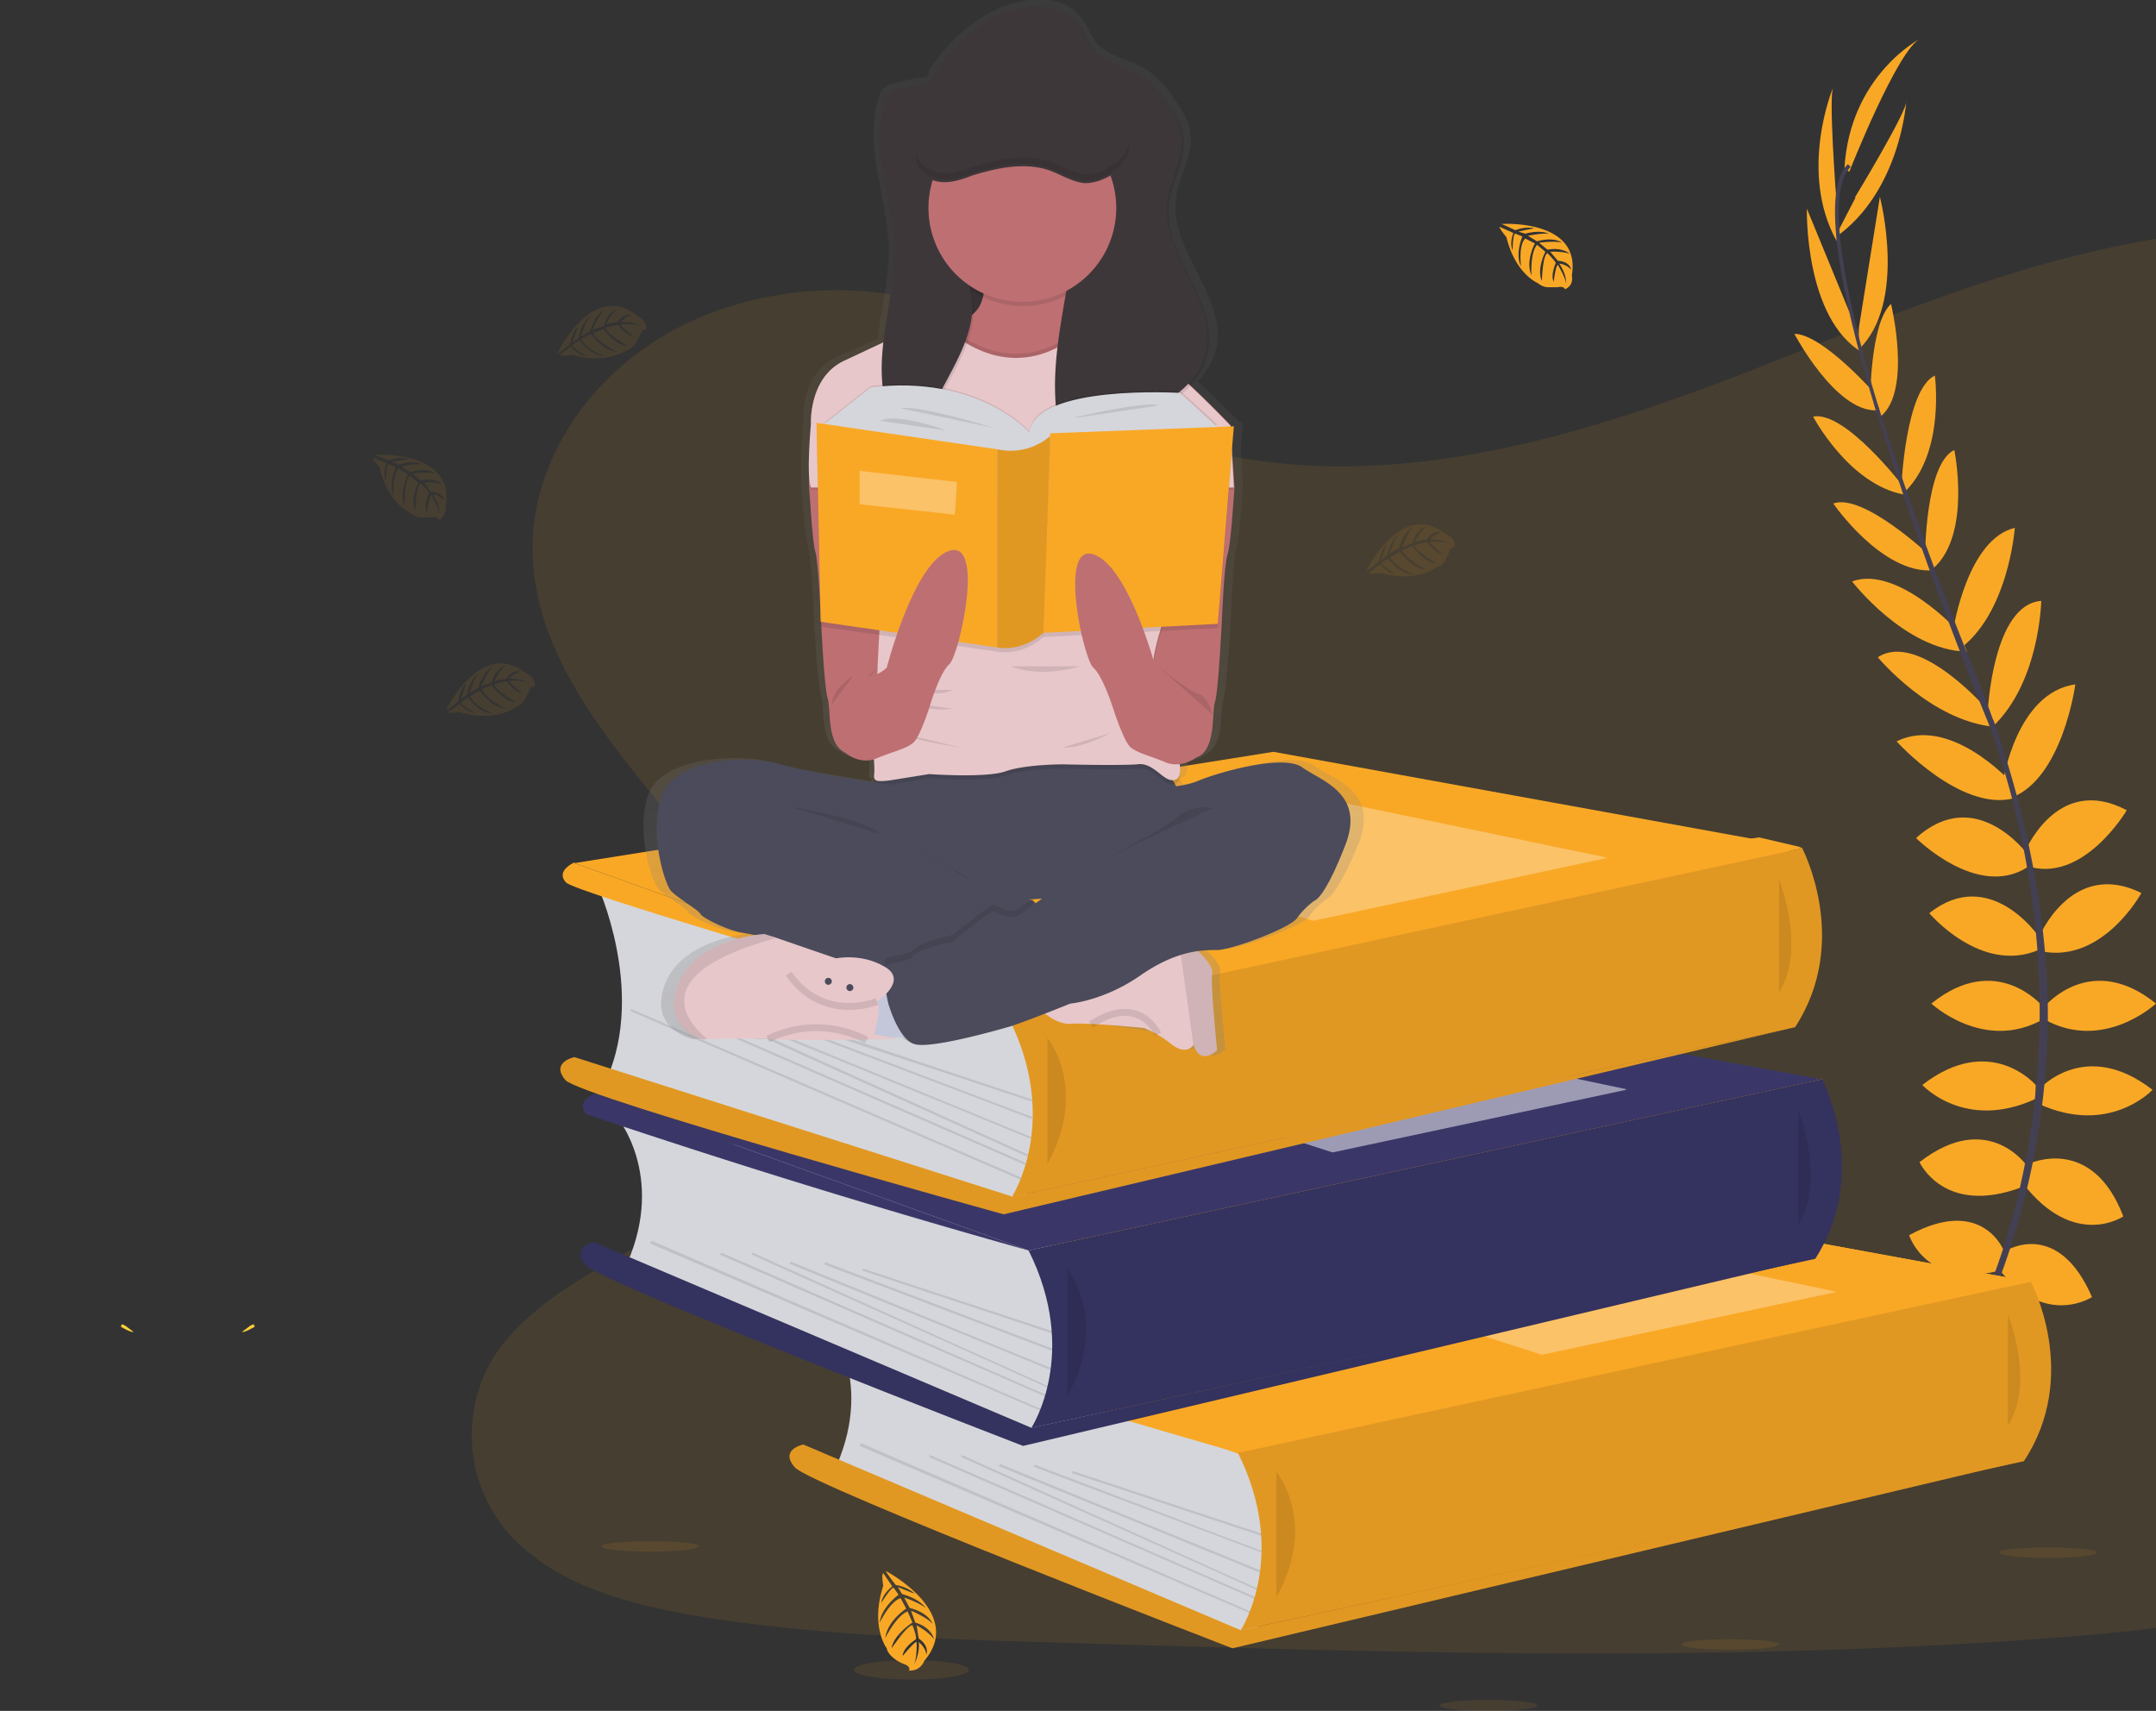 <svg width="310" height="246" fill="none" xmlns="http://www.w3.org/2000/svg"><rect width="100%" height="100%" fill="#333333" stroke="none"/><g clip-path="url(#clip0)"><path opacity=".1" d="M196 67c19.7-.7 38.4-7 56.2-13.9 17.9-7 35.5-14.6 54.7-18.2 12.3-2.4 26.4-2.7 36.3 3.9 9.6 6.3 12.6 17.2 14.3 27.4A38 38 0 01356 89c-2.4 5-6.6 9.2-9.5 14-10.2 16.5-3 37 8 53 5.1 7.7 11.1 15 15 23 4 8 5.9 17.3 2.4 25.5-3.4 8.2-11.7 14.3-20.6 18.6-18 8.8-39.4 11.3-60.2 12.7-46 3.2-92.2 1.8-138.4.4-17-.5-34.2-1-51-3.6-9.3-1.5-19-3.8-25.7-9.4a21.5 21.5 0 01-5-28.1c9.7-15 36.4-18.7 43.2-34.8 3.7-8.8-.2-18.7-5.6-26.9-11.5-17.6-31-33-32-53.1-.7-13.8 8.6-27.7 23-34.2 15.2-6.9 36.2-6 47.4 5.3 11.5 11.7 31.7 16.2 49 15.6z" fill="#F9A826"/><path d="M178 208.9l103.8-.5 10.3-24.1-36.5-2.7 6.4-26.4-72.1-9.4 69-24-6-1.4-111 18.1 6 41.3 8.8 22.7 21.3 6.4z" fill="#F9A826"/><path d="M280.2 198.3s-6.4-1-10.2 3.5c0 0 2.8 2.2 8.8-.9l1.4-2.6zM280.8 198.2s4.1 5 2.1 10.5c0 0-3.3-1.3-3.7-8l1.6-2.5zM284.5 190s-2.6-4.7-12.7 1.8c0 0 1.3 3.2 5.8 3 4.5-.3 5.7-2.4 6.9-4.8zM285.1 189.6s5.3-.6 5.8 11.5c0 0-3.3.7-5.7-3.1-2.4-3.8-1.4-6 0-8.4zM288.2 180s-3-8.2-13.7-2.4c0 0 2.4 7.6 12.6 5.2l1.1-2.8zM291.5 167.7s-5.6-8.3-15.5-.6c0 0 3.5 7.8 14.7 3.6l.8-3zM292.7 156s-6.5-7.6-16.3 0c0 0 6.1 6.7 16.3 2v-2zM293.7 144.7s-6.6-8-16-.4c0 0 7.5 7 16 2.3v-2zM293.1 134.6s-7-10.2-15.7-3.3c0 0 7.4 8.8 15.7 5.3v-2zM291.5 122.8s-7.4-10.1-16-2.3c0 0 8.8 8.8 16 4.2v-1.9zM289 112.3s-8.7-9.5-16.3-5.7c0 0 9.1 10.1 16.8 8.2l-.4-2.5zM286 102.3s-10-11.7-16-7.8c0 0 7.5 9.1 16.7 10l-.7-2.2zM281.6 90.8s-8.8-9.6-15.3-7.2c0 0 7.6 9.9 16.5 10.1l-1.2-3zM277.6 80s-9.7-9.2-14-7.6c0 0 7 10.2 14.4 9.6l-.4-2zM273.7 70s-8.4-11-13-10.1c0 0 5.1 9.7 13 11.2v-1.2zM269.5 56.5S262 48 258 48c0 0 5.9 11.2 11.8 11l-.3-2.6zM267 47.5L259.8 30s-.4 15.8 8 20.7l-.8-3.2zM264 28.2s-1.1-14.5-.4-15.7c0 0-5.1 12.1.5 22.2v-6.5zM288.5 179.8s7.4-4.6 12.3 6.7c0 0-6.7 4.4-13.2-3.8l.9-2.9zM291.8 167.3s9-4.2 13.5 7.6c0 0-7 4.8-14.4-4.7l.9-3zM293.1 156.7s6.6-7.6 16.4 0c0 0-6.2 6.7-16.4 2v-2zM294 144.7s6.6-8 16-.4c0 0-7.5 7-16 2.3v-2zM293.1 134.9s4.7-11.5 14.8-6.5c0 0-5.5 10.1-14.3 8.4l-.5-1.9z" fill="#F9A826"/><path d="M291 122.8s4.6-11.7 14.8-6.3c0 0-6.3 10.7-14.4 8l-.5-1.7zM288 112.4s1.9-12.8 10.4-14c0 0-1.8 13.5-9.2 16.3l-1.1-2.3zM285.8 102.4s.7-15.5 7.7-16c0 0-.2 11.7-7 18.1l-.7-2.1zM280.9 90.3s2-12.8 8.8-14.4c0 0-.9 12.5-8.2 17.6l-.6-3.2zM276.8 80s0-13.3 4.2-15.3c0 0 2.5 12.1-3 17l-1.2-1.7zM273.4 69.8S274 56 278.2 54c0 0 1.5 10.9-4.2 16.6l-.6-1zM268.9 57.6s0-11.2 3-13.9c0 0 3 12.3-1.4 16.1l-1.6-2.2z" fill="#F9A826"/><path d="M267.3 47l3-18.7s4 15.3-3.1 22l.1-3.4zM266.7 28.4s7.6-12.5 7.4-13.9c0 0-.8 13.1-10.3 19.7l3-5.8zM265.9 24.7s7-17.8 10.3-19.2c0 0-10.2 5.2-11 18.7l.7.5z" fill="#F9A826"/><path d="M269.8 59.3l.5-.1c-6-19.6-7.5-32.1-4.2-35.2l-.4-.4c-3.5 3.3-2 15.6 4.1 35.7z" fill="#444053"/><path d="M286.4 105.2l.7-.3-2-5.4A555.8 555.8 0 01270 58.2l-.6-.3a553.9 553.9 0 0017 47.3z" fill="#444053"/><path d="M271.2 213a110 110 0 0023.2-63.9c.5-14.6-2.6-30.9-7.8-45.6l-.6.6c11.8 33.2 7.1 61.6.9 78.7-6.7 18.5-16.4 29.4-16.5 29.5l.8.6z" fill="#444053"/><path d="M118.8 189.7s7 8.3 1.5 21l54.8 23.7 5.3 1.1 2.4-10.6-1.6-13.3v-7.3l-62.4-14.6z" fill="#D5D6DB"/><path d="M292 184.3l-75.9-13.9-100.6 16L178 209l114-24.6z" fill="#F9A826"/><path d="M292 184.3l-75.9-13.9-100.6 16L178 209l114-24.6z" fill="#F9A826"/><path d="M292 184.3s7.2 13.4-1 25.8l-112.6 24.3s7-10.7-.4-25.5l114-24.6z" fill="#F9A826"/><path opacity=".1" d="M292 184.3s7.2 13.4-1 25.8l-112.6 24.3s7-10.7-.4-25.5l114-24.6z" fill="#000"/><path opacity=".1" d="M288.7 189s4 9.7 0 16v-16z" fill="#000"/><path d="M178.4 234.4l-62.9-26.7s-3.5.7-1.2 3.3c2.3 2.6 62.9 26 62.9 26L291 210l-112.6 24.4z" fill="#F9A826"/><path opacity=".1" d="M178.4 234.4l-62.9-26.7s-3.5.7-1.2 3.3c2.3 2.6 62.9 26 62.9 26L291 210l-112.6 24.4z" fill="#000"/><path opacity=".1" d="M183.5 211.6s6.1 7.3 0 18.1v-18.1zM154.2 211.5l27.2 9-.1.3-27.2-9 .1-.3zM148.8 210.6l32.6 12.4-.1.2-32.7-12.3.2-.3zM143.8 210.5l37.4 15.3-.1.3-37.5-15.3.2-.3zM138.3 209.2l42.5 19.2-.1.2-42.5-19.1.1-.3zM133.7 209.2l46.7 20.4v.3l-46.8-20.4.1-.3zM123.8 207.5l56 24.2-.2.2-56-24 .2-.4z" fill="#000"/><path opacity=".3" d="M263.9 185.7l-53.4-11.2-32.5 6.2 43.7 14.1 42.2-9z" fill="#fff"/><path d="M115.5 186.4s-2.7 1.1-1.1 2.9c1.6 1.7 63.6 19.6 63.6 19.6l-62.5-22.5z" fill="#F9A826"/><path d="M88.7 160.6s7 8.3 1.5 21l54.8 23.7 5.3 1.1 2.4-10.5-1.6-13.4v-7.3l-62.4-14.6z" fill="#D5D6DB"/><path d="M262 155.2l-76-13.9-100.6 16 62.5 22.5 114-24.6z" fill="#3A3768"/><path d="M262 155.2s7 13.4-1 25.8l-112.7 24.3s7-10.7-.4-25.5l114-24.6z" fill="#3A3768"/><path opacity=".1" d="M262 155.2s7 13.4-1 25.8l-112.7 24.3s7-10.7-.4-25.5l35.6-7.7 78.5-17z" fill="#000"/><path opacity=".1" d="M258.6 159.8s4 9.8 0 16.2v-16.2z" fill="#000"/><path d="M148.3 205.3l-62.9-26.7s-3.5.7-1.2 3.3c2.3 2.6 62.9 26 62.9 26l113.8-27-112.6 24.4z" fill="#3A3768"/><path opacity=".1" d="M148.3 205.3l-62.9-26.7s-3.5.7-1.2 3.3c2.3 2.6 62.9 26 62.9 26l113.8-27-112.6 24.4z" fill="#000"/><path opacity=".1" d="M153.5 182.5s6 7.3 0 18.2v-18.2zM124.1 182.4l27.2 9-.1.3-27.2-9 .1-.3zM118.7 181.5l32.6 12.4-.1.3-32.7-12.4.2-.3zM113.7 181.4l37.4 15.3v.3l-37.6-15.3.2-.3zM108.2 180.1l42.5 19.2-.1.2-42.5-19.1.1-.3zM103.7 180.1l46.6 20.4v.3l-46.8-20.4.2-.3zM93.7 178.4l56 24.2-.2.2-56-24 .2-.4z" fill="#000"/><path opacity=".5" d="M233.8 156.6l-53.4-11.2-32.5 6.2 43.7 14.1 42.2-9z" fill="#fff"/><path d="M85.4 157.3s-2.7 1.1-1.1 2.9a1274 1274 0 0063.6 19.6l-62.5-22.5z" fill="#3A3768"/><path d="M85.9 127.3s6.9 15 1.4 27.7l54.9 17 5.2 1.2 2.4-10.6-1.6-13.4V142L86 127.3z" fill="#D5D6DB"/><path d="M259.1 121.9l-76-13.8-100.5 16 62.5 22.4L259 122z" fill="#F9A826"/><path d="M259.1 121.9s7.1 13.4-1 25.8l-112.6 24.4s7-10.8-.4-25.6L259 122z" fill="#F9A826"/><path opacity=".1" d="M259.1 121.9s7.1 13.4-1 25.8l-112.6 24.4s7-10.8-.4-25.6L259 122z" fill="#000"/><path opacity=".1" d="M255.8 126.5s4 9.8 0 16.2v-16.2z" fill="#000"/><path d="M145.4 172l-62.8-20s-3.5.7-1.3 3.3c2.3 2.5 63 19.3 63 19.3L258 147.7l-112.6 24.4z" fill="#F9A826"/><path opacity=".1" d="M145.4 172l-62.8-20s-3.5.7-1.3 3.3c2.3 2.5 63 19.3 63 19.3L258 147.7l-112.6 24.4z" fill="#000"/><path opacity=".1" d="M150.6 149.2s6 7.3 0 18.2v-18.2zM121.2 149l27.2 9.1v.3l-27.3-9 .1-.3zM115.8 148.2l32.6 12.4v.3l-32.7-12.4.1-.3zM110.8 148.1l37.5 15.4-.2.2-37.4-15.3.1-.3zM105.4 146.8l42.4 19.2-.1.3-42.5-19.2.2-.3zM100.8 146.8l46.7 20.4-.1.3-46.7-20.4v-.3zM90.8 145.1l56 24.2-.1.3-56-24.2v-.3z" fill="#000"/><path opacity=".3" d="M231 123.3l-53.4-11.1-32.5 6.2 43.7 14 42.1-9z" fill="#fff"/><path d="M82.6 124s-2.8 1.2-1.2 2.9c1.7 1.7 63.7 19.6 63.7 19.6l-62.5-22.4zM216 32.2s11.4-.7 10 7.4c0 0 .4 1.4-1 2 0 0 0-.5-1.1-.3h-1.3c-.5 0-1-.2-1.5-.6 0 0-3.2-1.3-4.5-6.6 0 0-1-1.2-1-1.5l2 .9s-.6 1.4-.1 2.5c0 0 0-2.5.4-2.4l1 .4s-1.1 2.5-.2 4.3c0 0-.4-3 .6-4l1.4.7s-1.4 2.5-.5 4.6c0 0-.2-3.2.8-4.4l1.2 1s-1.3 2.5-.5 4.2c0 0 .1-3.7.8-4 0 0 1 1 1.2 1.4 0 0-.8 1.8-.3 2.7 0 0 .3-2.4.6-2.4 0 0 1 1.6 1.2 2.7 0-1-.4-2-1-2.9.7.1 1.3.4 1.7.9 0 0-.1-1.2-1.9-1.3l-1.1-1.3s1.7-.1 2.8.3c0 0-1-1-3.2-.6l-1.2-1s2.3-.3 3.3 0c0 0-1.1-.9-3.6-.2l-1.3-.8s2-.4 3-.3c0 0-1.1-.6-3.4 0l-1-.3 1.9-.4.4-.1a5 5 0 00-2.7.3l-2-.9z" fill="#F9A826"/><path opacity=".1" d="M53.9 65.4s11.5-.7 10.2 7.3c0 0 .2 1.5-1 2.1 0 0 0-.6-1.2-.4h-1.3c-.6 0-1-.2-1.5-.6 0 0-3.3-1.3-4.5-6.6 0 0-1-1.1-1-1.4l2 .8s-.6 1.4-.1 2.6c0 0 0-2.5.4-2.5l1 .5s-1.1 2.4-.3 4.2c0 0-.3-3 .7-4l1.4.8s-1.4 2.5-.5 4.6c0 0-.2-3.2.7-4.4l1.3 1s-1.3 2.4-.5 4.1c0 0 .1-3.6.8-4 0 0 1 1 1.2 1.4 0 0-.9 1.8-.3 2.8 0 0 .3-2.5.6-2.5 0 0 1 1.6 1.2 2.7 0-1-.4-2-1-2.8.7 0 1.2.4 1.7.8 0 0-.2-1.1-2-1.2 0 0-.8-1.3-1-1.3 0 0 1.7-.2 2.8.3 0 0-1-1.1-3.2-.6l-1.2-1s2.3-.3 3.3 0c0 0-1.1-1-3.6-.2l-1.3-.8s2-.5 3-.3c0 0-1.2-.7-3.4 0l-1-.4 1.9-.3c.4 0 .4-.2.4-.2a5 5 0 00-2.7.3l-2-.8zM196.5 82s5-10.3 11.4-5.2c0 0 1.4.4 1.3 1.9 0 0-.5-.3-.9.8l-.5 1.1c-.3.5-.8.9-1.3 1 0 0-2.8 2.2-8 .8 0 0-1.5.2-1.7 0l1.7-1.3s.9 1.3 2.1 1.4c0 0-2.1-1.3-2-1.6l1-.6s1.6 2.2 3.6 2.3c0 0-2.8-1.2-3.3-2.5l1.4-.8s1.6 2.4 3.8 2.6c0 0-2.9-1.4-3.5-2.8l1.5-.6s1.5 2.3 3.4 2.5c0 0-3.2-2-3.1-2.6 0 0 1.4-.5 1.8-.4 0 0 1.2 1.6 2.2 1.6 0 0-2-1.5-1.8-1.7 0 0 2-.2 3 .3a6 6 0 00-3-.6c.4-.5 1-.9 1.5-1 0 0-1-.5-2 1 0 0-1.5.2-1.7.4 0 0 .7-1.6 1.7-2.3 0 0-1.4.3-2 2.4l-1.5.6s.8-2.2 1.6-2.9c0 0-1.4.5-2 3l-1.4.8s.6-1.9 1.3-2.8c0 0-1.1.7-1.6 3l-.9.7.6-1.8.1-.4a5 5 0 00-1 2.4s-1.7 1.4-1.8 1.3zM80.2 50.7s5-10.4 11.4-5.3c0 0 1.4.5 1.3 2 0 0-.5-.3-.9.8l-.5 1c-.4.6-.8 1-1.3 1.1 0 0-2.8 2.2-8 .7 0 0-1.5.3-1.7 0l1.6-1.2s1 1.3 2.2 1.4c0 0-2.2-1.3-2-1.6l1-.7s1.6 2.2 3.5 2.3c0 0-2.8-1.1-3.2-2.5L85 48s1.5 2.4 3.8 2.6c0 0-2.9-1.3-3.5-2.7l1.5-.6s1.5 2.3 3.4 2.4c0 0-3.2-1.8-3.1-2.6l1.8-.4s1.1 1.6 2.2 1.6c0 0-2-1.4-1.8-1.7 0 0 2-.1 3 .3a6 6 0 00-3-.6c.4-.5 1-.8 1.5-1 0 0-1-.4-2 1 0 0-1.5.2-1.7.4 0 0 .7-1.6 1.7-2.3 0 0-1.4.3-2 2.5l-1.6.5s.9-2.1 1.7-2.8c0 0-1.4.5-2 3l-1.4.8s.6-2 1.3-2.9c0 0-1.2.8-1.6 3.1l-.9.7.6-1.8c.2-.4.1-.5.1-.5a5 5 0 00-1 2.5s-1.7 1.4-1.8 1.3zM64.2 102s5-10.3 11.4-5.2c0 0 1.4.5 1.3 1.9 0 0-.5-.3-.9.8l-.6 1.2c-.3.4-.7.8-1.3 1 0 0-2.7 2.2-8 .7 0 0-1.4.2-1.7 0l1.7-1.2s1 1.2 2.2 1.3c0 0-2.2-1.2-2-1.5l1-.7s1.5 2.2 3.5 2.3c0 0-2.8-1.2-3.2-2.5l1.4-.8s1.5 2.4 3.8 2.6c0 0-3-1.3-3.5-2.8l1.4-.6s1.6 2.3 3.5 2.5c0 0-3.2-1.9-3.1-2.6 0 0 1.3-.5 1.8-.4 0 0 1.1 1.6 2.2 1.6 0 0-2-1.5-1.9-1.7 0 0 2-.2 3 .3a6 6 0 00-3-.6c.4-.5 1-.9 1.6-1 0 0-1-.5-2 1 0 0-1.5.2-1.7.4 0 0 .7-1.6 1.6-2.3 0 0-1.4.3-2 2.4l-1.5.6s.9-2.2 1.6-2.8c0 0-1.3.5-2 3l-1.3.8s.6-2 1.3-2.9c0 0-1.2.8-1.7 3.1l-.8.6.6-1.8c.1-.4 0-.4 0-.4a5 5 0 00-1 2.5s-1.6 1.4-1.7 1.3zM248.8 237.2c-3.9 0-7-.3-7-.8 0-.4 3.1-.7 7-.7 3.8 0 7 .3 7 .7 0 .5-3.2.8-7 .8zM294.5 224c-3.9 0-7-.3-7-.8 0-.4 3.1-.7 7-.7 3.8 0 7 .3 7 .7 0 .5-3.2.8-7 .8zM214 246c-3.9 0-7-.3-7-.8 0-.4 3.1-.8 7-.8 3.8 0 7 .4 7 .8 0 .5-3.2.8-7 .8zM93.5 223.1c-3.8 0-7-.3-7-.8 0-.4 3.2-.7 7-.7 3.9 0 7 .3 7 .7 0 .5-3.1.8-7 .8zM131 241.5c-4.5 0-8.2-.6-8.2-1.4 0-.8 3.7-1.4 8.2-1.4 4.6 0 8.3.6 8.3 1.4 0 .8-3.7 1.4-8.3 1.4z" fill="#F9A826"/><path d="M127.4 225.9s11.4 6 5.5 12.9c0 0-.5 1.5-2.2 1.4 0 0 .4-.6-.9-1a6 6 0 01-1.2-.7c-.5-.4-1-.9-1.1-1.5 0 0-2.4-3.1-.5-9 0 0-.3-1.6 0-1.8l1.3 1.9s-1.4 1-1.6 2.4c0 0 1.5-2.4 1.8-2.2l.7 1s-2.5 1.8-2.7 4c0 0 1.5-3.1 3-3.5l.8 1.5s-2.7 1.7-3 4.2c0 0 1.6-3.2 3.2-3.8l.7 1.6s-2.7 1.7-3 3.7c0 0 2.3-3.4 3-3.3 0 0 .6 1.5.5 2 0 0-1.9 1.2-1.9 2.4 0 0 1.7-2.1 2-2 0 0 .1 2.2-.4 3.3 0 0 .9-1.6.7-3.3.6.5 1 1.1 1.1 1.8 0 0 .5-1.2-1.1-2.3l-.3-1.9s1.7.9 2.5 2c0 0-.3-1.7-2.7-2.4l-.6-1.7s2.4 1 3.1 1.9c0 0-.5-1.6-3.3-2.3l-.8-1.5s2.1.7 3.1 1.5c0 0-.8-1.3-3.4-2l-.6-1 2 .8.4.1a5.6 5.6 0 00-2.7-1.2s-1.5-1.9-1.4-2z" fill="#F9A826"/><path d="M93.3 114.1c2-5.3 13-5.8 17.6-4.5 3.4 1 10.5 2.1 14.3 2.7l.2-.3c-.5-.1-.5-.5-.4-1v-2.1c-2.4.7-4.4-1-4.4-1-2.8-1.2-2-6.4-2.5-7.8-.4-1-.9-7.3-1-10.4l-.1-1v-.8s-.3-7.6-.8-9.1a80 80 0 01-1-9.7V68.3v-1.6c0-2.5.3-5.8.3-6.3V60c0-1.1.1-6.6 4.9-8.7l5.8-2.6c.5-4.5 1.7-9 1.6-13.5l-.1-2v1.9c-.2-5.7-2.3-11.4-2.1-17l.1 1.7c-.1-1.9 0-3.7.6-5.6.2-.6.4-1.3 1-1.7a4 4 0 011.6-.6c1.4-.4 2.9-.7 4.4-.8.2-.7.5-1.4 1-2 3-4.2 7.6-8.1 13-9 2.6-.5 5.8-.1 7.6 1.8l.5.6c1 1.1 1.4 2.7 2.5 3.9l.2.2c2 1.8 5 2.1 7.2 3.7l1.1 1c1 .8 1.7 1.8 2.4 2.9 1 1.3 2 2.8 2.3 4.5.7 3.3-1.6 6.4-2 9.8-1 7.5 7.3 14.1 5.8 21.5a9.9 9.9 0 01-2.7 4.8l6 5.8v.1h.5v.7l-.3 3.2.3 4.8v.5c-.1 1.7-.5 8-1 9.3-.4 1.6-.7 9.2-.7 9.2s-.6 10.7-1.1 12.2c-.5 1.4.2 6.5-2.5 7.8-.8.6-1.8 1-2.8 1.1.2 1.1 0 2-.4 2.2l-.6.2.5.9c1-.2 2.1-.4 3.2-.8 2.9-1.2 12.7-4 15.5-2 2.8 2 9.6 3.6 6.5 11.4-3.2 7.7-4.6 7.9-4.6 7.9-1 .7-1.8 1.5-2.5 2.5-1 1.4-9.8 4.6-12 4.6-1 0-1.9 0-2.8.2 0 0 2.4 2 2 3.3-.2 1.2.8 11 .8 11s-2.4 2.4-3.5-.8c-.2.3-1.2 1.5-3.2 0a18 18 0 00-2.6-1.6l-9.5-1.4h-3c-1.5.1-3-.8-4-1.5l-5.2 1.9c-2.2.6-12 3.2-14.3 2.4-.5-.2-1-.5-1.3-.9l-2.2.1 1 .2h-4.7l.1.1H109c-1.1-.3-7.1-.2-9 0h-.4s-6.6-1.4-3.9-8.1c2.1-5.1 8.6-6.6 11.4-7l-2-.4c-2-.3-5.8-2.1-6.1-2.7-.4-.7-3.6-2.5-4.4-3.5-.9-1-3.3-8.3-1.3-13.7zm54.8 15l.3.2h.2l.4.5 1-.7h-2z" fill="url(#paint0_linear)"/><path d="M128.7 97.3s-4.6 12-7.2 10.9c-2.7-1.2-2-6.4-2.5-7.8-.5-1.4-1-12-1-12s-.3-7.7-.8-9.2c-.4-1.4-.8-8.5-.9-9.6v-.1l.5-8.8 2.8-.7 6.6 2.4 1 5.2.3 2 .1.9 1.1 26.8z" fill="#BE6F72"/><path opacity=".1" d="M127.2 95.3s-4.4 3.6-5.7 3.9c-1.4.3-2.2 3.1-2.2 3.1" fill="#000"/><path d="M165 97.8s4.6 12.1 7.3 11c2.6-1.3 1.9-6.4 2.4-7.9.5-1.4 1-12 1-12s.3-7.6.8-9.2c.5-1.4.9-8.5 1-9.6V70l-.6-8.8-2.8-.7-6.6 2.4-.9 5.2-.3 2-.2.9-1.1 26.8z" fill="#BE6F72"/><path d="M134.8 33h10.4v16.2h-10.4V33z" fill="#3E373A"/><path opacity=".1" d="M134.8 33h10.4v16.2h-10.4V33z" fill="#000"/><path d="M166.8 109.9s3.6 3.8 2.2 4.6c-1.3.7-9.8 13.9-9.8 13.9s-27.8 3.4-33.1-1.7c-5.3-5.2-5.2-14.4-5.2-14.4s4.3 1 4.7.4l3-2.8s35.8-2.2 38.2 0z" fill="#4B4B5B"/><path d="M116.6 60.8l9.1 7.3 2.8.2h1l17 1.3 17.5-1.3 2.6-.2 3.4-.2 7-6.7s-5-5.3-9.3-8.8a19 19 0 00-4.5-3h-.2a5 5 0 01-2-1.4c-3.4-3.5-6.5-12.2-6.5-12.2s-15-7.8-13.2 2.4c1.8 10.2-6.8 7.7-6.8 7.7l-2.8 1.3-1.2.5-2.8 1.3-6.4 3c-5 2.3-4.7 8.8-4.7 8.8z" fill="#BE6F72"/><path opacity=".1" d="M147.1 44a13.5 13.5 0 110-27 13.5 13.5 0 010 27zM116.6 70.4h60.8v-.1l-.5-8.8s-5-5.3-9.2-8.8l-38.2-1.5-1.8-2-6.4 3c-5 2.4-4.7 9-4.7 9s-.7 7.5 0 9.2z" fill="#000"/><path d="M116.6 70.1h60.8V70l-.5-8.8s-5-5.3-9.2-8.8l-38.2-1.5-1.8-2-6.4 3c-5 2.4-4.7 9-4.7 9s-.7 7.5 0 9.2z" fill="#E7C7CA"/><path opacity=".1" d="M156.9 45.5s-9.6 12.2-22.4-.2c-12.8-12.5-1.4 27.8-1.4 27.8l27.6 3.2-3.8-30.8z" fill="#000"/><path d="M156.9 46.1s-9.6 12.2-22.4-.2c-12.8-12.5-1.4 27.8-1.4 27.8l27.6 3.2-3.8-30.8z" fill="#E7C7CA"/><path opacity=".1" d="M130.6 48.3l-1 15.4-1.1 5.2-.9 4s-2.1 30.2-1.5 31.7c.6 1.5-.3 2.7-.4 3.5-.2.8.1 2.8 0 3.7-.1 1 0 1.3 2.3 1l5.6-.9s8.2.6 11-.4c2.8-1 8.2-1 8.2-1s8 .2 10.7 0c2.6-.4 4 3.1 5.7 2.1 1.8-1-2-10.7-3.2-13.6-1.2-2.8 1.6-10 1.6-10L164 69l-.8-4.6V50h-.2a5 5 0 01-2-1.4l-.8 14.4-28.5 1V47.8" fill="#000"/><path d="M130.6 47.7l-1 15.4-1.1 5.2-.9 3.9s-2.1 30.3-1.5 31.8c.6 1.5-.3 2.7-.4 3.5-.2.8.1 2.8 0 3.7-.1 1 0 1.3 2.3 1l5.6-.9s8.2.6 11-.4c2.8-1 8.2-1 8.2-1s8 .2 10.7 0c2.6-.4 4 3.1 5.7 2.1 1.8-1-2-10.8-3.2-13.6-1.2-2.8 1.6-10 1.6-10L164 68.3l-.8-4.6V49.4h-.2a5 5 0 01-2-1.4l-.8 14.4-28.5 1V47.2" fill="#E7C7CA"/><path opacity=".1" d="M127.3 15.4c.2-.6.4-1.3.9-1.7.5-.3 1-.6 1.6-.6l4.2-.9c.2-.6.5-1.3 1-1.8 2.9-4.2 7.3-8.2 12.4-9 2.7-.5 5.9-.1 7.6 2 1 1.2 1.4 2.7 2.3 3.9 1.9 2.2 5.2 2.5 7.6 4.2 1.2 1 2.1 2.2 3 3.5 1 1.4 2 2.8 2.2 4.5.6 3.3-1.5 6.4-2 9.8-.9 7.4 7.1 14 5.6 21.4-.8 4.3-4.8 7.3-9 8.8-1.4.6-3 1.1-3.7 2.5-.3.6-.3 1.3-.6 2-1 2-4.1 2-5.8.5-1.7-1.4-2.3-3.9-2.5-6-.8-9.9 3.2-19.6 2.7-29.4-.1-3-1-6.3-3.6-7.6-3.6-1.9-8 1.2-11.9.6a23.4 23.4 0 00-1.1 14.3c.6 2.6 1.7 5.1 1.8 7.8.1 4.1-2.1 7.9-4 11.5a6 6 0 00-.8 2.2c0 .8 0 1.6.4 2.3 1 3 3 5.6 3.2 8.7 0 .4 0 .8-.3 1-.2.3-.5.4-.8.4-3.2.6-6-2.3-7.7-5.2a24.5 24.5 0 01-3-10.5c-.3-6.1 1.9-12.2 1.8-18.4-.2-7-3.4-14-1.5-20.8z" fill="#000"/><path d="M127 15.1c.2-.6.4-1.3.9-1.7.5-.3 1-.6 1.6-.7l4.2-.8c.2-.6.5-1.3.9-1.8 3-4.2 7.4-8.2 12.5-9 2.7-.5 5.9-.1 7.6 2 1 1.2 1.4 2.7 2.3 3.9 1.9 2.2 5.2 2.5 7.6 4.2 1.2 1 2.1 2.2 3 3.5 1 1.4 2 2.8 2.2 4.5.6 3.3-1.5 6.4-2 9.8-.9 7.4 7.1 14 5.6 21.4-.8 4.3-4.8 7.3-9 8.8-1.4.6-3 1.1-3.7 2.5-.3.6-.3 1.3-.6 1.9-1 2-4.1 2.1-5.8.6-1.7-1.5-2.3-3.9-2.5-6-.8-9.9 3.2-19.6 2.7-29.4-.1-3-1-6.3-3.6-7.6-3.6-1.9-8 1.2-11.9.6A23.4 23.4 0 00138 36c.6 2.6 1.7 5.1 1.8 7.8.1 4.1-2.1 7.9-4 11.5-.4.7-.7 1.4-.8 2.2 0 .8 0 1.6.4 2.3 1 3 3 5.6 3.2 8.7 0 .4 0 .8-.3 1-.2.3-.5.4-.8.4-3.2.6-6-2.3-7.7-5.2a24.5 24.5 0 01-3-10.5c-.3-6.1 1.9-12.2 1.7-18.4-.1-7-3.3-14-1.4-20.8z" fill="#3E373A"/><path d="M133.7 149l-12 .4 1.7-8.9 9.2 1 1 7.6z" fill="#C3C7D9"/><path d="M96.4 128c.8 1 4 2.8 4.3 3.4.3.6 4 2.4 6 2.7 1.8.3 7.9 1.6 9 2.3a88.7 88.7 0 0014.9 3.7 273 273 0 0021.7-6.7l-3.9-4h-.2l-8.8-2.9c-3.2-.9-6.8-4.6-6.8-4.6l-6-2c-.8-.2 1.7-7 1.7-7s-11.6-1.7-16.1-3c-4.6-1.4-15-.9-17 4.4-2 5.4.4 12.7 1.2 13.7z" fill="#4B4B5B"/><path d="M149.4 145s2.3 2.4 4.6 2.2c2.3-.2 10.5.6 10.5.6 1.4.6 2.8 1.4 4 2.4 2 1.5 3 .3 3.1 0 1 3.2 3.4.8 3.4.8s-1-9.7-.7-11c.3-1.1-2-3.2-2-3.2l-2.7-.7-7-1.8-9.8 3.4-3.4 7.3z" fill="#E7C7CA"/><path opacity=".1" d="M169.6 136l2 14.3v-.1c1 3.2 3.4.8 3.4.8s-1-9.7-.7-11c.3-1.1-2-3.2-2-3.2l-2.7-.7zM155.3 95.8s-5.3 1.8-10 0h10zM137 99.2s-2.2 1.1-4 0h4zM137 101.9s-3.7.5-4.4-.6l4.4.6zM138.2 107.5s-7-1-8.7-2.1l8.7 2.1zM159.7 105.4s-4 2.2-7 2.1l7-2.1zM127.1 139.4l3.5.7c1.8 0 21.7-6.7 21.7-6.7l-3.8-4h-.3l-1.4 1c-1.7 1.4-3.3-.3-4-.3-.5 0-5.8 4.3-5.8 4.3s-4.8 1.1-5.6 2.1c-.8 1-3.7.8-4.2 1.5v1.4z" fill="#000"/><path d="M164.5 113.2s4.9.3 7.7-.9 12.2-3.9 15-2c2.7 2 9.2 3.7 6.2 11.3-3 7.7-4.4 7.9-4.4 7.9a11 11 0 00-2.5 2.5c-.9 1.4-9.4 4.6-11.5 4.6-2.1 0-5.8 0-11.1 3.7-5.2 3.6-10 4-10 4s-6.7 2.7-8.7 3.3c-2.1.6-11.6 3.3-13.8 2.5-2.3-.8-3.7-5.9-3.7-5.9s-1-4.5-.5-5.2c.5-.7 3.4-.5 4.2-1.6.8-1 5.6-2 5.6-2s5.3-4.4 5.9-4.4c.6 0 2.2 1.7 3.9.4 3.3-2.5 6.8-4.7 10.4-6.7 3.9-2 7.3-11.5 7.3-11.5z" fill="#4B4B5B"/><path opacity=".1" d="M174.3 116.2a5.8 5.8 0 00-5 1.3c-2.4 2-10.5 6-10.5 6M113.7 116s10.8 1.7 12.8 3.9l-12.8-3.9z" fill="#000"/><path d="M101.3 149.4h.4c1.8 0 7.5-.2 8.7 0 1.3.3 18.7 0 18.7 0l-3.4-.7s1.2-4.4.4-4.7c0 0 4.6-3 1.1-5-3.4-2-7-1.2-7-1.2l-8.7-3-1.6-.5s-9.7.5-12.4 7.2c-2.6 6.6 3.8 8 3.8 8z" fill="#E7C7CA"/><path opacity=".1" d="M101.3 149.4h.4c-2.8-2.3-9.2-9.3 9.8-14.5l-1.6-.6s-9.7.5-12.4 7.2c-2.6 6.7 3.8 8 3.8 8z" fill="#000"/><path d="M119.1 141.6a.5.5 0 110-1 .5.5 0 010 1zM122.2 142.5a.5.5 0 110-1 .5.5 0 010 1z" fill="#4B4B5B"/><g opacity=".1" fill="#000"><path opacity=".1" d="M137.2 30c-.1-3.3.5-6.6 1.7-9.6 4 .5 8.3-2.5 11.9-.7 2.6 1.4 3.5 4.7 3.6 7.7V28.9c-.1-3-1-6.3-3.6-7.7-3.6-1.8-8 1.2-11.9.7-1 2.6-1.6 5.4-1.7 8.2zM167.7 29.5v-2c.4-2.6 1.8-5.2 2.1-7.8.4 3.2-1.6 6.2-2 9.4v.4zM151.8 56.7c.1 2.2.7 4.6 2.4 6.1s4.8 1.4 5.8-.6c.3-.6.3-1.3.6-2 .7-1.3 2.4-1.9 3.8-2.4 4.1-1.5 8-4.5 9-8.8l.1-1.2c0 .9 0 1.8-.2 2.7-.8 4.3-4.8 7.3-8.9 8.8-1.4.5-3.1 1-3.8 2.5-.3.6-.3 1.3-.6 1.9-1 2-4.1 2.1-5.8.6-1.7-1.5-2.2-3.9-2.4-6.1a34.5 34.5 0 010-1.5zM128.3 34.5v1.3c-.1-5.6-2.2-11.3-2-16.8.2 5.1 2 10.3 2 15.5zM134.9 57.3l-.1-1.1a6 6 0 01.8-2.2c1.7-3.4 3.7-6.8 4-10.5v.5c.1 4.1-2 7.9-4 11.5-.3.5-.6 1.1-.7 1.8zM126.6 52.9c.2 3.7 1.3 7.2 3 10.4 1.7 3 4.5 5.8 7.8 5.3.3 0 .5-.2.8-.4V68l.2.7c0 .4 0 .7-.2 1-.3.2-.5.4-.8.4-3.3.6-6.1-2.3-7.7-5.3a24.6 24.6 0 01-3.1-12.5v.6z"/></g><path opacity=".1" d="M126.1 144s-7.7 3.2-12.7-4M124.6 149.6s-6.3-4-14.2-.2M166.5 148.7s-2.6-6-9.6-1.4" stroke="#000" stroke-miterlimit="10"/><path opacity=".1" d="M175 61l-5.3-4.8S148.9 55 148 62c0 0-7.3-8.4-22.8-6.5l-6.6 5.2 18.1 8 17.7 6 13-5.7L175 61z" fill="#000"/><path d="M175 61.4l-5.3-4.9s-20.8-1.3-21.7 5.7c0 0-7.3-8.4-22.8-6.5l-6.6 5.2 18.1 8 17.7 6 13-5.7 7.7-7.8z" fill="#D5D6DB"/><path opacity=".1" d="M177.4 62l-2.3 28.3-25.2 1.3 1.1-28.3V63l26.4-1z" fill="#000"/><path d="M177.4 61.4l-2.3 28.3-25.2 1.3 1.1-28.3v-.4l26.4-1z" fill="#F9A826"/><path opacity=".1" d="M117.4 61.4l26 3.8v28.5L118 90.1l-.6-28.7z" fill="#000"/><path d="M117.4 60.8l26 3.8v28.5L118 89.4l-.6-28.6z" fill="#F9A826"/><path opacity=".3" d="M123.6 67.7l14 1.6-.3 4.7-13.7-1.5v-4.8z" fill="#fff"/><path d="M173.7 104.9l-1.4 3.8s-2.1 1.8-4.5 1c-2.3-1-4.3-1.4-5.3-2.3-1-1-2.4-5.4-2.4-5.4s-1.5-4.8-2.9-6c-1.4-1.2-5.1-17.9 0-16.3 5.2 1.7 9.1 16.8 9.1 16.8s1 1.1 2.2 1.2c1.4.1 4-.2 4.5 1 .5 1 2.2 4 .7 6.2z" fill="#BE6F72"/><path opacity=".1" d="M143.4 65.2a8.7 8.7 0 007.6-1.9l-1 28.3s-2.7 2.7-6.6 2.1V65.2z" fill="#000"/><path d="M143.4 64.6a8.7 8.7 0 007.6-1.9L150 91s-2.7 2.7-6.6 2.1V64.6z" fill="#F9A826"/><path opacity=".1" d="M143.4 64.6a8.7 8.7 0 007.6-1.9L150 91s-2.7 2.7-6.6 2.1V64.6zM142.8 61.5s-10.6-3.3-13.3-2.8l13.3 2.8zM154.6 60s10.2-2.4 12-1.7l-12 1.8zM136.1 61.9s-7-2.6-9.6-1.4l9.6 1.4zM139.7 126.7c-1.1-.9-2.3-1.6-3.5-2.2-1.8-.9-5.1-3.1-5.1-3.1M166.5 95.8s4.5 3.6 5.8 4c1.3.2 2.1 3 2.1 3" fill="#000"/><path d="M120 104.3l1.5 3.9s2 1.8 4.4.9c2.3-1 4.4-1.4 5.4-2.3 1-.8 2.4-5.3 2.4-5.3s1.4-4.8 2.8-6c1.4-1.2 5.2-18 0-16.3-5.1 1.6-9 16.8-9 16.8s-1 1-2.3 1.2c-1.3 0-4-.2-4.4.9-.6 1.1-2.3 4-.8 6.2z" fill="#BE6F72"/><path opacity=".1" d="M122.5 97.3s-2.9 1.8-2.9 4l3-4z" fill="#000"/><path d="M147 43.4a13.5 13.5 0 110-27 13.5 13.5 0 010 27z" fill="#BE6F72"/><path d="M155.6 26.3c-1.7-.3-3.1-1.2-4.7-1.8-3.5-1.2-7.4-.4-11 .7-1.3.5-2.7 1-4.1 1-1.4 0-3-.6-3.7-1.9-.7-1-.5-2.6 0-3.7.6-1.2 1.6-2.2 2.5-3.1 3.2-3 7-5.7 11.4-5.4 1.7 0 3.4.7 5 1.4 2 .9 4 1.8 5.9 3 1.4.8 4.1 2 5 3.5 1.9 3.4-3.3 6.7-6.3 6.3z" fill="#3E373A"/><path opacity=".1" d="M132.1 23c.8 1.3 2.3 1.9 3.7 1.9 1.4 0 2.8-.5 4.2-.9 3.5-1.1 7.4-2 11-.7 1.5.5 3 1.5 4.6 1.7 2.4.4 6.2-1.7 6.7-4.3.4 3-4 5.7-6.7 5.2-1.7-.2-3.1-1.2-4.7-1.7-3.5-1.3-7.4-.4-11 .7-1.3.4-2.7 1-4.1.9-1.4 0-3-.6-3.7-1.8-.4-.7-.5-1.5-.4-2.2 0 .4.2.9.4 1.3z" fill="#000"/><path d="M17.8 191c.7.4 1.3.6 1.4.5l-1.2-.9c-.8-.4-.5 0-.5 0 0 .1-.5 0 .3.4zM36.2 191c-.7.4-1.3.6-1.4.5l1.2-.9c.8-.4.5 0 .5 0 0 .1.5 0-.3.4z" fill="#FFD037"/></g><defs><linearGradient id="paint0_linear" x1="144.3" y1="151.8" x2="144.3" y2="0" gradientUnits="userSpaceOnUse"><stop stop-color="gray" stop-opacity=".3"/><stop offset=".5" stop-color="gray" stop-opacity=".1"/><stop offset="1" stop-color="gray" stop-opacity=".1"/></linearGradient><clipPath id="clip0"><path fill="#fff" transform="matrix(-1 0 0 1 310 0)" d="M0 0h310v246H0z"/></clipPath></defs></svg>